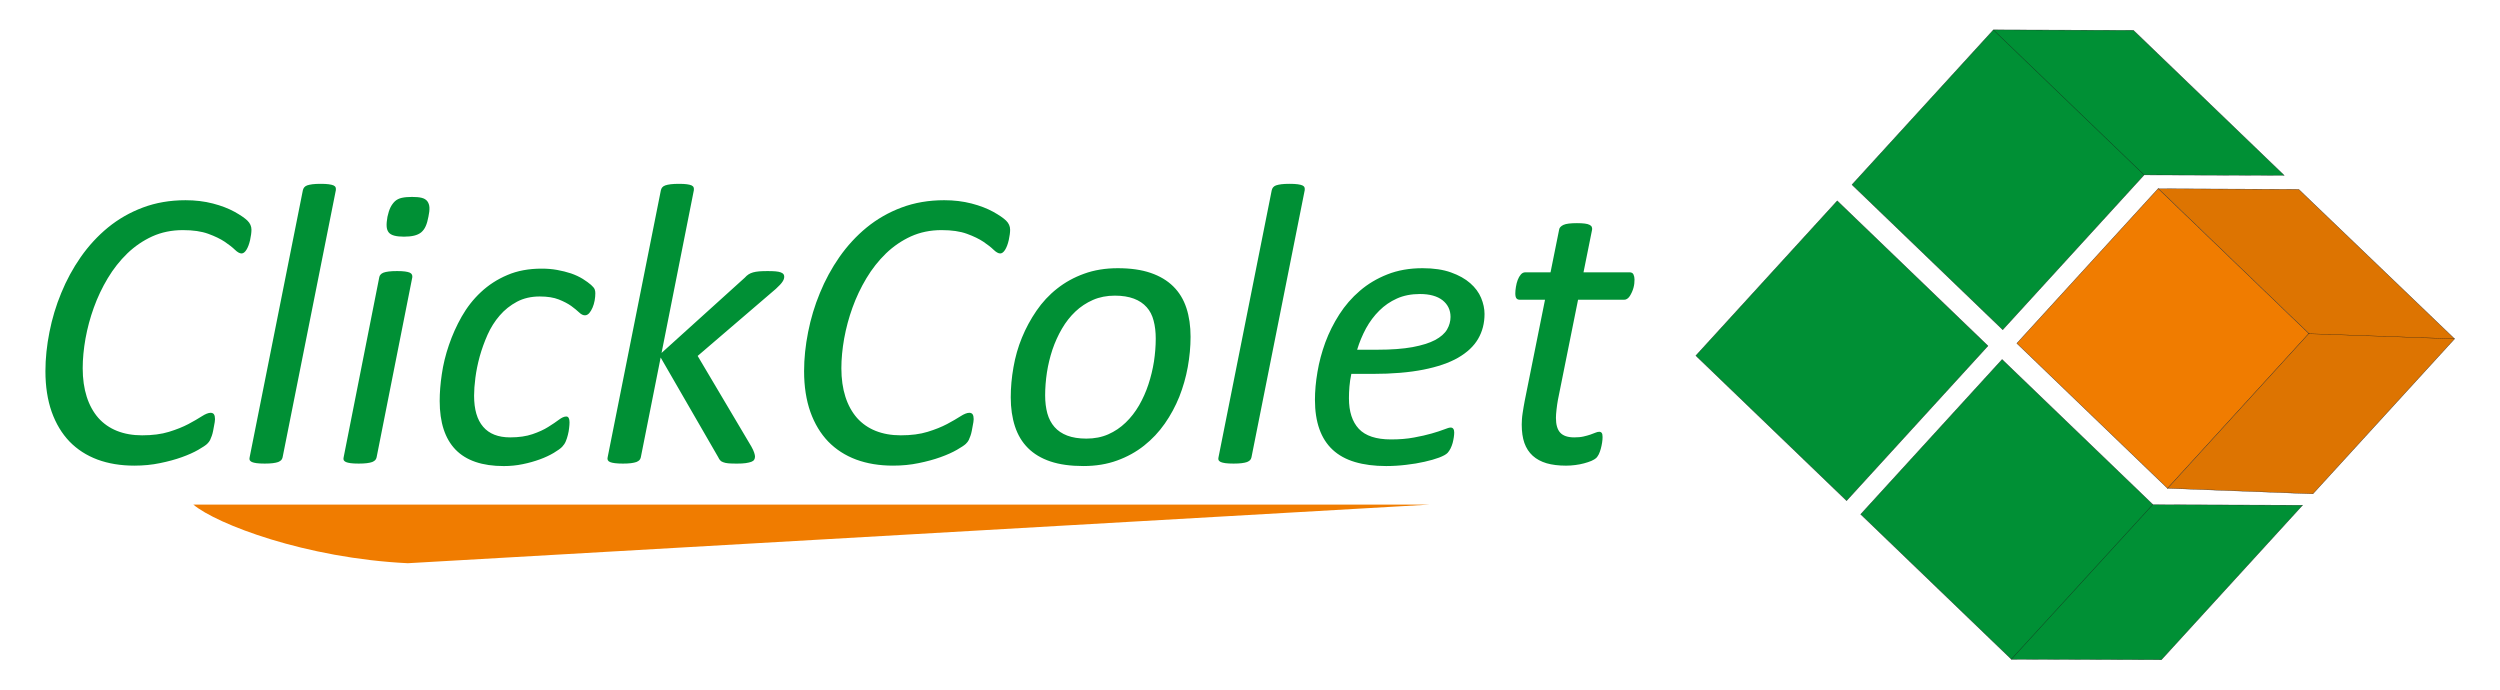 <?xml version="1.0" encoding="UTF-8" standalone="no"?>
<svg
   version="1.1"
   width="822.047pt"
   height="226.772pt"
   id="svg10"
   viewBox="0 0 822.047 226.772"
   sodipodi:docname="sigla ClickColet.cdr"
   xmlns:inkscape="http://www.inkscape.org/namespaces/inkscape"
   xmlns:sodipodi="http://sodipodi.sourceforge.net/DTD/sodipodi-0.dtd"
   xmlns="http://www.w3.org/2000/svg"
   xmlns:svg="http://www.w3.org/2000/svg">
  <defs
     id="defs10" />
  <sodipodi:namedview
     id="namedview10"
     pagecolor="#ffffff"
     bordercolor="#000000"
     borderopacity="0.25"
     inkscape:showpageshadow="2"
     inkscape:pageopacity="0.0"
     inkscape:pagecheckerboard="0"
     inkscape:deskcolor="#d1d1d1"
     inkscape:document-units="pt" />
  <path
     d="M 653.688,113.732 607.187,164.64 557.619,116.945 604.119,66.037 Z"
     style="fill:#009035;fill-rule:evenodd;stroke:#1b1918;stroke-width:0.1;stroke-linecap:butt;stroke-linejoin:miter;stroke-dasharray:none"
     id="path1" />
  <path
     d="m 759.239,109.684 -46.5,50.908 -49.568,-47.695 46.5,-50.908 z"
     style="fill:#f07c00;fill-rule:evenodd;stroke:#1b1918;stroke-width:0.1;stroke-linecap:butt;stroke-linejoin:miter;stroke-dasharray:none"
     id="path2" />
  <path
     d="m 757.116,166.131 -46.409,50.809 c -0.004,0.005 -0.007,0.006 -0.011,0.006 l -49.29,-0.155 -0.01,0.011 -0.011,-0.011 -0.039,-1e-4 c -0.004,0 -0.004,-0.002 1e-4,-0.006 l 0.015,-0.017 -49.533,-47.661 46.5,-50.908 49.568,47.695 -0.07,0.076 49.29,0.155 c 0.004,0 0.004,0.001 -2e-4,0.006 z"
     style="fill:#009035;fill-rule:evenodd;stroke:#1b1918;stroke-width:0.1;stroke-linecap:butt;stroke-linejoin:miter;stroke-dasharray:none"
     id="path3" />
  <path
     d="M 751.077,57.659 701.51,9.965 655.462,9.827 l 7e-4,6e-4 -46.5,50.908 49.568,47.695 46.501,-50.908 -0.002,-0.002 z"
     style="fill:#009035;fill-rule:evenodd;stroke:#1b1918;stroke-width:0.1;stroke-linecap:butt;stroke-linejoin:miter;stroke-dasharray:none"
     id="path4" />
  <path
     d="m 807.108,111.422 -51.256,-49.168 -46.092,-0.18 49.541,47.67 -0.178,-0.006 -46.373,50.828 47.775,1.819 z"
     style="fill:#dd7401;fill-rule:evenodd;stroke:#1b1918;stroke-width:0.1;stroke-linecap:butt;stroke-linejoin:miter;stroke-dasharray:none"
     id="path5" />
  <path
     d="m 759.123,109.738 47.985,1.685"
     style="fill:none;stroke:#1b1918;stroke-width:0.1;stroke-linecap:butt;stroke-linejoin:miter;stroke-dasharray:none"
     id="path6" />
  <path
     d="m 655.463,9.828 49.567,47.694"
     style="fill:none;stroke:#1b1918;stroke-width:0.1;stroke-linecap:butt;stroke-linejoin:miter;stroke-dasharray:none"
     id="path7" />
  <path
     d="m 661.361,216.767 46.536,-50.874"
     style="fill:none;stroke:#1b1918;stroke-width:0.1;stroke-linecap:butt;stroke-linejoin:miter;stroke-dasharray:none"
     id="path8" />
  <path
     d="m 82.684,75.531 c 0,0.92 -0.157,2.065 -0.449,3.412 -0.314,1.369 -0.718,2.424 -1.212,3.21 -0.494,0.786 -1.033,1.19 -1.594,1.19 -0.606,0 -1.347,-0.404 -2.178,-1.212 C 76.421,81.323 75.299,80.448 73.907,79.505 72.493,78.562 70.697,77.686 68.475,76.878 66.252,76.07 63.491,75.666 60.146,75.666 c -3.681,0 -7.049,0.696 -10.079,2.065 -3.03,1.391 -5.769,3.255 -8.216,5.612 -2.424,2.357 -4.579,5.073 -6.42,8.149 -1.841,3.075 -3.367,6.285 -4.579,9.652 -1.212,3.345 -2.11,6.735 -2.739,10.169 -0.606,3.435 -0.92,6.689 -0.92,9.765 0,3.502 0.449,6.644 1.324,9.383 0.876,2.739 2.155,5.051 3.816,6.959 1.683,1.886 3.726,3.3 6.128,4.265 2.425,0.965 5.163,1.459 8.261,1.459 3.412,0 6.353,-0.382 8.822,-1.145 2.492,-0.763 4.602,-1.616 6.398,-2.559 1.773,-0.943 3.232,-1.796 4.422,-2.559 1.19,-0.763 2.155,-1.145 2.896,-1.145 0.494,0 0.876,0.179 1.1,0.516 0.225,0.359 0.336,0.876 0.336,1.571 0,0.225 -0.022,0.539 -0.089,0.965 -0.068,0.404 -0.157,0.853 -0.247,1.347 -0.09,0.471 -0.18,0.988 -0.292,1.571 -0.112,0.561 -0.247,1.1 -0.427,1.594 -0.179,0.516 -0.359,0.966 -0.561,1.392 -0.202,0.404 -0.516,0.831 -0.988,1.28 -0.449,0.427 -1.414,1.077 -2.896,1.931 -1.482,0.853 -3.277,1.661 -5.41,2.424 -2.11,0.763 -4.512,1.415 -7.161,1.953 -2.671,0.561 -5.477,0.831 -8.463,0.831 -4.489,0 -8.53,-0.673 -12.122,-1.998 -3.591,-1.347 -6.644,-3.322 -9.181,-5.926 -2.514,-2.627 -4.467,-5.859 -5.859,-9.743 -1.369,-3.883 -2.065,-8.351 -2.065,-13.401 0,-4.175 0.449,-8.463 1.325,-12.863 0.875,-4.422 2.155,-8.71 3.883,-12.863 1.706,-4.175 3.839,-8.104 6.398,-11.785 2.582,-3.682 5.567,-6.937 8.957,-9.72 3.412,-2.784 7.228,-4.984 11.493,-6.577 4.243,-1.594 8.912,-2.402 14.008,-2.402 3.21,0 6.196,0.359 8.979,1.077 2.784,0.718 5.141,1.639 7.116,2.716 1.976,1.1 3.39,2.065 4.265,2.918 0.875,0.853 1.324,1.863 1.324,2.986 z m 10.236,74.864 c -0.09,0.359 -0.225,0.651 -0.449,0.898 -0.225,0.225 -0.561,0.449 -0.988,0.628 -0.449,0.157 -1.033,0.292 -1.773,0.382 -0.718,0.09 -1.616,0.135 -2.671,0.135 -1.077,0 -1.975,-0.045 -2.649,-0.135 -0.673,-0.089 -1.19,-0.225 -1.571,-0.382 -0.359,-0.179 -0.606,-0.404 -0.718,-0.628 -0.09,-0.247 -0.112,-0.539 -0.022,-0.898 L 99.587,62.556 c 0.09,-0.359 0.225,-0.673 0.427,-0.92 0.202,-0.269 0.516,-0.494 0.965,-0.673 0.471,-0.157 1.055,-0.292 1.773,-0.382 0.718,-0.09 1.616,-0.135 2.694,-0.135 1.078,0 1.953,0.045 2.627,0.135 0.696,0.09 1.212,0.225 1.594,0.382 0.382,0.18 0.606,0.404 0.696,0.673 0.09,0.247 0.112,0.561 0.068,0.92 z m 47.949,-79.107 c -0.225,1.234 -0.516,2.267 -0.898,3.098 -0.359,0.831 -0.875,1.504 -1.481,2.02 -0.606,0.494 -1.392,0.853 -2.312,1.077 -0.92,0.225 -2.043,0.337 -3.367,0.337 -1.28,0 -2.335,-0.112 -3.165,-0.337 -0.831,-0.224 -1.459,-0.584 -1.841,-1.077 -0.404,-0.516 -0.628,-1.19 -0.673,-2.02 -0.045,-0.831 0.045,-1.863 0.269,-3.098 0.269,-1.235 0.584,-2.245 0.988,-3.076 0.404,-0.808 0.898,-1.481 1.482,-2.043 0.606,-0.539 1.347,-0.92 2.289,-1.123 0.92,-0.202 2.043,-0.292 3.345,-0.292 1.28,0 2.335,0.09 3.143,0.292 0.831,0.202 1.437,0.584 1.863,1.123 0.404,0.561 0.651,1.234 0.696,2.043 0.045,0.831 -0.068,1.841 -0.337,3.076 z m -17.038,79.107 c -0.09,0.359 -0.225,0.651 -0.449,0.898 -0.225,0.225 -0.561,0.449 -0.988,0.628 -0.449,0.157 -1.033,0.292 -1.773,0.382 -0.718,0.09 -1.616,0.135 -2.671,0.135 -1.077,0 -1.976,-0.045 -2.649,-0.135 -0.673,-0.089 -1.19,-0.225 -1.571,-0.382 -0.359,-0.179 -0.606,-0.404 -0.718,-0.628 -0.09,-0.247 -0.112,-0.539 -0.022,-0.898 l 11.718,-59.218 c 0.045,-0.314 0.179,-0.606 0.404,-0.853 0.202,-0.269 0.539,-0.494 0.988,-0.673 0.426,-0.157 1.01,-0.292 1.751,-0.382 0.718,-0.09 1.639,-0.135 2.739,-0.135 1.055,0 1.908,0.045 2.582,0.135 0.673,0.09 1.212,0.225 1.571,0.382 0.382,0.18 0.606,0.404 0.718,0.673 0.112,0.247 0.157,0.539 0.112,0.853 z M 195.755,96.408 c 0,0.786 -0.068,1.594 -0.225,2.425 -0.157,0.831 -0.382,1.616 -0.696,2.335 -0.314,0.718 -0.674,1.324 -1.078,1.796 -0.426,0.471 -0.898,0.718 -1.414,0.718 -0.628,0 -1.257,-0.314 -1.908,-0.943 -0.673,-0.628 -1.526,-1.347 -2.604,-2.132 -1.077,-0.763 -2.447,-1.482 -4.086,-2.132 -1.639,-0.651 -3.726,-0.988 -6.285,-0.988 -2.806,0 -5.32,0.584 -7.475,1.729 -2.178,1.167 -4.085,2.671 -5.679,4.535 -1.616,1.863 -2.941,3.973 -3.996,6.33 -1.055,2.379 -1.908,4.759 -2.582,7.161 -0.651,2.402 -1.123,4.736 -1.414,6.981 -0.292,2.267 -0.427,4.22 -0.427,5.881 0,4.512 0.988,7.924 2.986,10.236 1.976,2.312 4.939,3.479 8.867,3.479 2.851,0 5.298,-0.359 7.341,-1.055 2.043,-0.696 3.771,-1.482 5.185,-2.379 1.437,-0.898 2.604,-1.684 3.524,-2.38 0.92,-0.696 1.729,-1.055 2.425,-1.055 0.337,0 0.584,0.157 0.786,0.494 0.179,0.337 0.269,0.808 0.269,1.414 0,0.539 -0.045,1.167 -0.135,1.886 -0.068,0.718 -0.202,1.459 -0.404,2.245 -0.179,0.763 -0.426,1.481 -0.696,2.133 -0.27,0.651 -0.674,1.257 -1.19,1.796 -0.539,0.561 -1.459,1.212 -2.761,1.998 -1.324,0.786 -2.851,1.504 -4.579,2.133 -1.729,0.628 -3.592,1.167 -5.612,1.571 -2.02,0.427 -4.108,0.628 -6.24,0.628 -7.071,0 -12.347,-1.796 -15.848,-5.388 -3.48,-3.591 -5.23,-8.934 -5.23,-16.028 0,-2.671 0.224,-5.612 0.696,-8.777 0.449,-3.165 1.235,-6.375 2.335,-9.585 1.1,-3.233 2.492,-6.353 4.198,-9.361 1.729,-3.03 3.816,-5.724 6.33,-8.059 2.492,-2.335 5.388,-4.22 8.687,-5.612 3.277,-1.414 7.049,-2.11 11.314,-2.11 1.751,0 3.434,0.135 5.051,0.427 1.616,0.292 3.143,0.673 4.579,1.145 1.414,0.494 2.716,1.1 3.884,1.818 1.145,0.741 2.043,1.369 2.694,1.953 0.629,0.561 1.033,1.055 1.19,1.437 0.157,0.404 0.225,0.831 0.225,1.302 z m 62.113,-5.432 c 0,0.539 -0.179,1.077 -0.561,1.639 -0.359,0.584 -1.1,1.369 -2.2,2.379 l -25.703,22.044 17.667,29.811 c 0.449,0.785 0.741,1.459 0.92,1.998 0.18,0.561 0.269,0.988 0.269,1.28 0,0.404 -0.089,0.741 -0.269,1.033 -0.179,0.292 -0.494,0.516 -0.943,0.696 -0.449,0.157 -1.077,0.314 -1.841,0.427 -0.763,0.112 -1.706,0.157 -2.828,0.157 -1.234,0 -2.2,-0.022 -2.918,-0.09 -0.696,-0.068 -1.28,-0.202 -1.706,-0.382 -0.449,-0.157 -0.786,-0.382 -0.988,-0.651 -0.225,-0.269 -0.426,-0.584 -0.606,-0.988 l -18.924,-32.774 -6.532,32.841 c -0.09,0.359 -0.225,0.651 -0.449,0.898 -0.225,0.225 -0.561,0.449 -1.01,0.628 -0.471,0.157 -1.055,0.292 -1.773,0.382 -0.718,0.09 -1.594,0.135 -2.649,0.135 -1.055,0 -1.931,-0.045 -2.604,-0.135 -0.696,-0.089 -1.212,-0.202 -1.594,-0.359 -0.382,-0.157 -0.629,-0.359 -0.763,-0.628 -0.135,-0.269 -0.157,-0.561 -0.067,-0.92 l 17.509,-87.839 c 0.09,-0.359 0.225,-0.673 0.427,-0.92 0.202,-0.269 0.539,-0.494 1.01,-0.673 0.471,-0.157 1.055,-0.292 1.796,-0.382 0.741,-0.09 1.661,-0.135 2.761,-0.135 1.033,0 1.886,0.045 2.559,0.135 0.673,0.09 1.19,0.225 1.549,0.382 0.359,0.18 0.584,0.404 0.673,0.673 0.09,0.247 0.112,0.561 0.068,0.92 l -10.618,53.494 27.387,-24.76 c 0.359,-0.404 0.741,-0.763 1.19,-1.055 0.449,-0.292 0.943,-0.516 1.526,-0.673 0.561,-0.157 1.235,-0.27 1.998,-0.337 0.786,-0.067 1.706,-0.09 2.761,-0.09 1.033,0 1.908,0.022 2.649,0.09 0.718,0.067 1.28,0.179 1.684,0.337 0.426,0.157 0.718,0.359 0.898,0.584 0.157,0.247 0.247,0.516 0.247,0.831 z M 332.149,75.531 c 0,0.92 -0.157,2.065 -0.449,3.412 -0.314,1.369 -0.718,2.424 -1.212,3.21 -0.494,0.786 -1.033,1.19 -1.594,1.19 -0.606,0 -1.347,-0.404 -2.178,-1.212 -0.831,-0.808 -1.953,-1.683 -3.345,-2.626 -1.414,-0.943 -3.21,-1.818 -5.432,-2.627 -2.222,-0.808 -4.984,-1.212 -8.328,-1.212 -3.681,0 -7.049,0.696 -10.079,2.065 -3.03,1.391 -5.769,3.255 -8.216,5.612 -2.424,2.357 -4.579,5.073 -6.42,8.149 -1.841,3.075 -3.367,6.285 -4.579,9.652 -1.212,3.345 -2.11,6.735 -2.739,10.169 -0.606,3.435 -0.92,6.689 -0.92,9.765 0,3.502 0.449,6.644 1.324,9.383 0.876,2.739 2.155,5.051 3.816,6.959 1.683,1.886 3.726,3.3 6.128,4.265 2.425,0.965 5.163,1.459 8.261,1.459 3.412,0 6.353,-0.382 8.822,-1.145 2.492,-0.763 4.602,-1.616 6.398,-2.559 1.773,-0.943 3.232,-1.796 4.422,-2.559 1.19,-0.763 2.155,-1.145 2.896,-1.145 0.494,0 0.876,0.179 1.1,0.516 0.225,0.359 0.337,0.876 0.337,1.571 0,0.225 -0.022,0.539 -0.09,0.965 -0.067,0.404 -0.157,0.853 -0.247,1.347 -0.09,0.471 -0.18,0.988 -0.292,1.571 -0.112,0.561 -0.247,1.1 -0.427,1.594 -0.179,0.516 -0.359,0.966 -0.561,1.392 -0.202,0.404 -0.516,0.831 -0.988,1.28 -0.449,0.427 -1.414,1.077 -2.896,1.931 -1.482,0.853 -3.277,1.661 -5.41,2.424 -2.11,0.763 -4.512,1.415 -7.161,1.953 -2.671,0.561 -5.477,0.831 -8.463,0.831 -4.489,0 -8.53,-0.673 -12.122,-1.998 -3.591,-1.347 -6.644,-3.322 -9.181,-5.926 -2.514,-2.627 -4.467,-5.859 -5.859,-9.743 -1.369,-3.883 -2.065,-8.351 -2.065,-13.401 0,-4.175 0.449,-8.463 1.325,-12.863 0.875,-4.422 2.155,-8.71 3.883,-12.863 1.706,-4.175 3.839,-8.104 6.397,-11.785 2.582,-3.682 5.567,-6.937 8.957,-9.72 3.412,-2.784 7.228,-4.984 11.493,-6.577 4.243,-1.594 8.912,-2.402 14.008,-2.402 3.21,0 6.196,0.359 8.979,1.077 2.784,0.718 5.141,1.639 7.116,2.716 1.976,1.1 3.39,2.065 4.265,2.918 0.875,0.853 1.324,1.863 1.324,2.986 z m 59.33,35.221 c 0,3.255 -0.314,6.555 -0.92,9.944 -0.606,3.367 -1.549,6.622 -2.784,9.765 -1.257,3.12 -2.851,6.083 -4.782,8.844 -1.93,2.761 -4.198,5.163 -6.802,7.228 -2.604,2.065 -5.567,3.704 -8.867,4.894 -3.322,1.212 -7.004,1.818 -11.089,1.818 -4.198,0 -7.812,-0.494 -10.82,-1.504 -3.008,-1.01 -5.477,-2.492 -7.408,-4.422 -1.93,-1.931 -3.345,-4.288 -4.265,-7.094 -0.92,-2.806 -1.392,-5.994 -1.392,-9.54 0,-3.255 0.292,-6.555 0.898,-9.944 0.584,-3.367 1.504,-6.622 2.784,-9.72 1.28,-3.12 2.873,-6.061 4.782,-8.845 1.908,-2.783 4.153,-5.208 6.779,-7.273 2.604,-2.065 5.567,-3.704 8.867,-4.894 3.322,-1.212 7.026,-1.818 11.089,-1.818 4.22,0 7.812,0.516 10.82,1.549 3.008,1.033 5.477,2.514 7.43,4.445 1.953,1.931 3.39,4.288 4.31,7.094 0.92,2.806 1.369,5.971 1.369,9.473 z m -11.449,0.628 c 0,-2.2 -0.225,-4.176 -0.696,-5.926 -0.449,-1.773 -1.212,-3.255 -2.29,-4.445 -1.077,-1.212 -2.469,-2.155 -4.198,-2.806 -1.728,-0.651 -3.816,-0.988 -6.263,-0.988 -2.649,0 -5.051,0.471 -7.206,1.414 -2.155,0.943 -4.085,2.222 -5.769,3.816 -1.706,1.616 -3.165,3.479 -4.422,5.635 -1.257,2.155 -2.29,4.445 -3.12,6.869 -0.808,2.447 -1.414,4.939 -1.819,7.52 -0.382,2.559 -0.584,5.073 -0.584,7.542 0,2.178 0.247,4.153 0.718,5.904 0.494,1.774 1.28,3.255 2.357,4.49 1.077,1.234 2.492,2.177 4.197,2.828 1.729,0.651 3.816,0.988 6.286,0.988 2.671,0 5.073,-0.471 7.206,-1.414 2.132,-0.943 4.018,-2.222 5.724,-3.861 1.684,-1.616 3.143,-3.502 4.4,-5.657 1.235,-2.155 2.267,-4.445 3.075,-6.914 0.808,-2.447 1.414,-4.961 1.818,-7.498 0.382,-2.559 0.584,-5.051 0.584,-7.498 z m 31.472,39.015 c -0.09,0.359 -0.225,0.651 -0.449,0.898 -0.225,0.225 -0.561,0.449 -0.988,0.628 -0.449,0.157 -1.033,0.292 -1.773,0.382 -0.718,0.09 -1.616,0.135 -2.671,0.135 -1.077,0 -1.976,-0.045 -2.649,-0.135 -0.674,-0.089 -1.19,-0.225 -1.572,-0.382 -0.359,-0.179 -0.606,-0.404 -0.718,-0.628 -0.09,-0.247 -0.112,-0.539 -0.022,-0.898 l 17.509,-87.839 c 0.09,-0.359 0.225,-0.673 0.427,-0.92 0.202,-0.269 0.516,-0.494 0.965,-0.673 0.471,-0.157 1.055,-0.292 1.773,-0.382 0.718,-0.09 1.616,-0.135 2.694,-0.135 1.078,0 1.953,0.045 2.627,0.135 0.696,0.09 1.212,0.225 1.594,0.382 0.382,0.18 0.606,0.404 0.696,0.673 0.09,0.247 0.112,0.561 0.068,0.92 z m 76.638,-47.141 c 0,3.03 -0.696,5.747 -2.11,8.171 -1.392,2.402 -3.592,4.467 -6.577,6.196 -2.963,1.706 -6.779,3.008 -11.426,3.929 -4.647,0.92 -10.214,1.392 -16.701,1.392 h -6.981 c -0.314,1.437 -0.516,2.851 -0.629,4.197 -0.112,1.369 -0.157,2.627 -0.157,3.816 0,4.377 1.077,7.722 3.255,10.057 2.178,2.312 5.702,3.479 10.573,3.479 2.806,0 5.32,-0.202 7.565,-0.629 2.222,-0.404 4.175,-0.853 5.814,-1.324 1.661,-0.471 3.008,-0.92 4.063,-1.324 1.033,-0.427 1.773,-0.629 2.155,-0.629 0.404,0 0.696,0.135 0.898,0.427 0.202,0.292 0.292,0.696 0.292,1.212 0,0.449 -0.045,0.965 -0.135,1.571 -0.09,0.606 -0.225,1.234 -0.382,1.863 -0.179,0.651 -0.426,1.257 -0.696,1.818 -0.292,0.561 -0.606,1.055 -0.965,1.437 -0.516,0.539 -1.459,1.033 -2.784,1.549 -1.347,0.494 -2.941,0.965 -4.781,1.369 -1.841,0.427 -3.861,0.763 -6.039,1.01 -2.2,0.269 -4.4,0.404 -6.6,0.404 -3.884,0 -7.318,-0.449 -10.259,-1.324 -2.941,-0.875 -5.388,-2.222 -7.341,-4.04 -1.953,-1.818 -3.39,-4.086 -4.355,-6.802 -0.965,-2.716 -1.459,-5.926 -1.459,-9.608 0,-2.851 0.269,-5.904 0.831,-9.181 0.539,-3.255 1.414,-6.487 2.582,-9.698 1.19,-3.21 2.716,-6.263 4.602,-9.204 1.886,-2.941 4.13,-5.522 6.757,-7.767 2.604,-2.245 5.612,-4.04 9.024,-5.388 3.434,-1.369 7.296,-2.043 11.583,-2.043 3.681,0 6.802,0.471 9.361,1.392 2.582,0.92 4.669,2.088 6.33,3.547 1.639,1.437 2.828,3.053 3.569,4.826 0.741,1.796 1.123,3.547 1.123,5.298 z m -11.179,0.943 c 0,-2.245 -0.875,-4.063 -2.604,-5.455 -1.751,-1.369 -4.243,-2.065 -7.453,-2.065 -2.851,0 -5.365,0.494 -7.565,1.482 -2.2,0.988 -4.13,2.312 -5.814,3.996 -1.683,1.661 -3.143,3.614 -4.355,5.814 -1.19,2.222 -2.178,4.557 -2.918,7.026 h 6.689 c 4.602,0 8.44,-0.292 11.516,-0.853 3.098,-0.584 5.567,-1.347 7.43,-2.334 1.841,-0.988 3.165,-2.155 3.929,-3.457 0.763,-1.324 1.145,-2.716 1.145,-4.153 z m 60.498,-12.279 c 0,0.382 -0.022,0.808 -0.067,1.28 -0.045,0.449 -0.135,0.92 -0.269,1.414 -0.135,0.471 -0.292,0.965 -0.516,1.437 -0.225,0.494 -0.449,0.92 -0.696,1.302 -0.247,0.359 -0.516,0.673 -0.831,0.876 -0.292,0.224 -0.651,0.337 -1.055,0.337 h -15.13 l -6.622,32.931 c -0.18,0.92 -0.314,1.953 -0.449,3.098 -0.135,1.123 -0.202,2.065 -0.202,2.806 0,2.222 0.471,3.861 1.414,4.871 0.943,1.032 2.492,1.549 4.602,1.549 1.167,0 2.2,-0.09 3.053,-0.292 0.875,-0.202 1.616,-0.404 2.267,-0.628 0.628,-0.225 1.167,-0.427 1.661,-0.628 0.471,-0.202 0.876,-0.292 1.235,-0.292 0.337,0 0.606,0.112 0.808,0.359 0.202,0.247 0.292,0.696 0.292,1.347 0,0.584 -0.045,1.19 -0.157,1.886 -0.112,0.673 -0.247,1.347 -0.427,1.998 -0.179,0.673 -0.404,1.257 -0.651,1.796 -0.27,0.516 -0.561,0.943 -0.853,1.235 -0.359,0.314 -0.875,0.628 -1.571,0.943 -0.696,0.292 -1.504,0.561 -2.425,0.808 -0.898,0.247 -1.863,0.426 -2.896,0.561 -1.033,0.135 -2.043,0.202 -3.031,0.202 -2.469,0 -4.602,-0.269 -6.398,-0.786 -1.796,-0.539 -3.322,-1.347 -4.557,-2.469 -1.234,-1.122 -2.132,-2.514 -2.739,-4.198 -0.584,-1.684 -0.876,-3.704 -0.876,-6.083 0,-0.516 0.022,-1.1 0.068,-1.729 0.045,-0.628 0.112,-1.302 0.225,-1.998 0.112,-0.718 0.225,-1.414 0.337,-2.11 0.112,-0.696 0.225,-1.369 0.359,-1.975 l 6.667,-33.201 h -8.239 c -0.494,0 -0.875,-0.135 -1.122,-0.426 -0.27,-0.292 -0.404,-0.853 -0.404,-1.684 0,-0.606 0.067,-1.324 0.202,-2.132 0.135,-0.808 0.314,-1.571 0.584,-2.267 0.269,-0.718 0.606,-1.302 1.033,-1.796 0.404,-0.471 0.898,-0.719 1.481,-0.719 h 8.283 l 2.828,-14.053 c 0.045,-0.314 0.18,-0.606 0.427,-0.853 0.247,-0.269 0.584,-0.494 1.01,-0.696 0.449,-0.202 1.032,-0.337 1.751,-0.426 0.718,-0.09 1.616,-0.135 2.671,-0.135 1.055,0 1.908,0.045 2.582,0.135 0.674,0.09 1.212,0.224 1.572,0.426 0.382,0.202 0.628,0.427 0.718,0.696 0.112,0.247 0.157,0.539 0.112,0.853 l -2.828,14.053 H 535.82 c 0.651,0 1.1,0.247 1.302,0.719 0.225,0.494 0.337,1.032 0.337,1.661 z"
     style="fill:#009035;fill-rule:evenodd"
     id="path9" />
  <path
     d="m 63.575,165.925 h 406.448 L 134.09,185.196 C 100.537,183.577 71.243,172.348 63.575,165.925 Z"
     style="fill:#f07c00;fill-rule:evenodd"
     id="path10" />
</svg>
